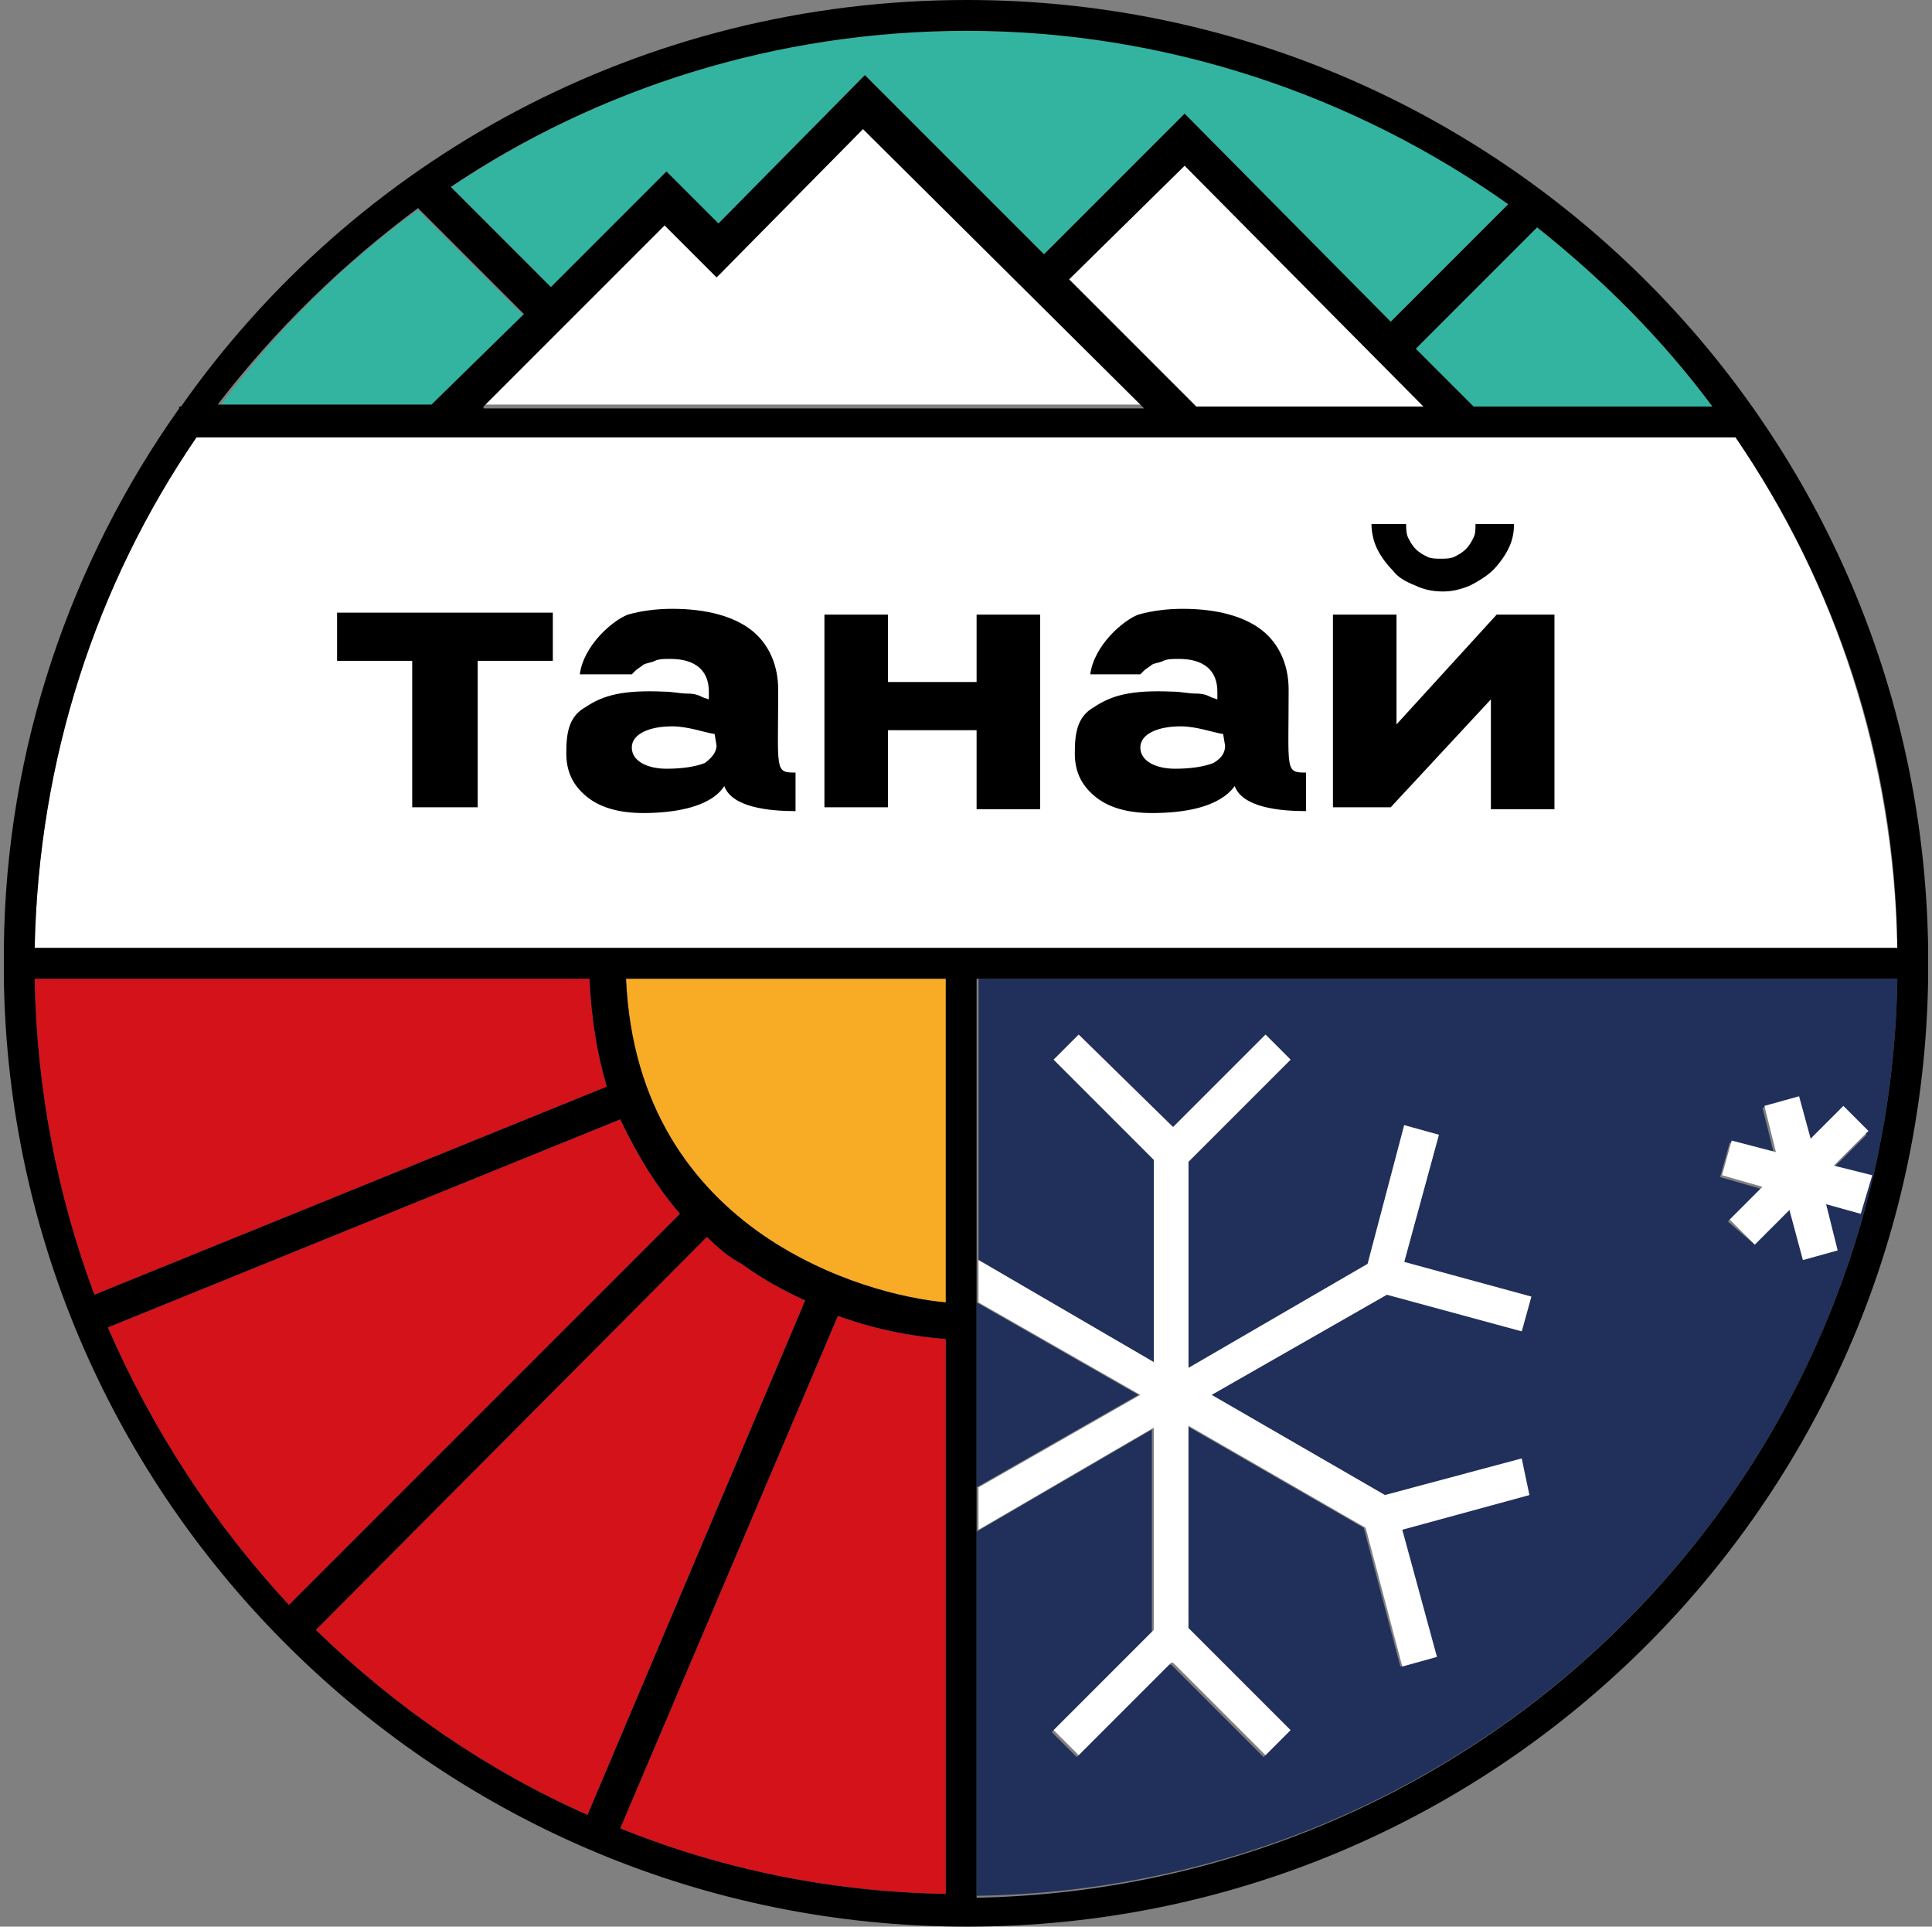 <?xml version="1.0" encoding="utf-8"?>
<!-- Generator: Adobe Illustrator 27.9.0, SVG Export Plug-In . SVG Version: 6.00 Build 0)  -->
<svg version="1.1" id="Layer_1" xmlns="http://www.w3.org/2000/svg" xmlns:xlink="http://www.w3.org/1999/xlink" x="0px" y="0px"
	 viewBox="0 0 100.3 100" style="enable-background:new 0 0 100.3 100;" xml:space="preserve">
<rect x="0" y="0" width="100.3" height="100" fill="#808080" stroke="none"/>
<style type="text/css">
	.st0{fill:#FFFFFF;}
	.st1{fill:#33B4A1;}
	.st2{fill-rule:evenodd;clip-rule:evenodd;fill:#21305A;}
	.st3{fill:#21305A;}
	.st4{fill:#D3121A;}
	.st5{fill:#F8AB25;}
	.st6{fill-rule:evenodd;clip-rule:evenodd;}
</style>
<g>
	<path class="st0" d="M10.2,22.7C5,30.3,2,39.4,1.8,49.2h96.7c-0.2-9.8-3.2-18.9-8.4-26.5H10.2z"/>
	<path class="st0" d="M73.9,21.1H62.1l-6.6-6.6l6-5.9L73.9,21.1z"/>
	<path class="st0" d="M34.6,11.6l-9.4,9.4h34.3L44.9,6.6l-7.6,7.7L34.6,11.6z"/>
	<path class="st1" d="M23.3,9.8C31,4.6,40.2,1.6,50.2,1.6c10.5,0,20.2,3.3,28.1,9l-6.1,6.1L61.5,5.9l-7.3,7.3l-9.3-9.3l-7.6,7.7
		L34.6,9l-6,6L23.3,9.8z"/>
	<path class="st1" d="M21.7,10.9l5.5,5.5l-4.7,4.7H11.4C14.3,17.2,17.8,13.7,21.7,10.9z"/>
	<path class="st1" d="M88.9,21.1c-2.6-3.5-5.7-6.6-9.1-9.3l-6.3,6.3l3,3H88.9z"/>
	<path class="st2" d="M50.7,50.8h47.8C98.1,77,76.9,98,50.7,98.4V79.5l9.1-5.3v10.5l-5.2,5.2l1.3,1.3l4.8-4.8h0.1l4.8,4.8l1.3-1.3
		l-5.3-5.3V74l9.2,5.3l1.9,7.2l1.8-0.5l-1.8-6.6l6.6-1.8L79,75.7l-7.1,1.9l-9-5.2l9.1-5.2l7,1.9l0.5-1.8l-6.6-1.8l1.8-6.6l-1.8-0.5
		l-1.9,7.2L61.7,71V60.3l5.3-5.3l-1.3-1.3l-4.8,4.8L56,53.7l-1.3,1.3l5.2,5.2v10.5l-9.1-5.3V50.8z M91.1,64.6l1.8-1.8l0.7,2.6
		l1.8-0.5l-0.6-2.4l1.8,0.5l0.5-1.8l-2-0.5l1.8-1.8l-1.3-1.3l-1.7,1.7L93.3,57l-1.8,0.5l0.6,2.4l-2.3-0.6l-0.5,1.8l2.1,0.6l-1.7,1.7
		L91.1,64.6z"/>
	<path class="st3" d="M50.7,67.6l8.4,4.8l-8.4,4.8V67.6z"/>
	<path class="st4" d="M32.2,58.1L5.6,68.9c2.3,5.3,5.5,10.2,9.4,14.4l20.3-20.3C34.1,61.6,33.1,60,32.2,58.1z"/>
	<path class="st4" d="M30.6,50.8H1.8C1.9,56.6,3,62.1,4.9,67.2l26.6-10.8C31,54.7,30.7,52.9,30.6,50.8z"/>
	<path class="st4" d="M36.7,64.2L16.4,84.6c4.1,4,8.9,7.3,14.1,9.6l11.3-26.7c-1.1-0.5-2.2-1.1-3.3-1.9
		C37.9,65.3,37.3,64.8,36.7,64.2z"/>
	<path class="st4" d="M43.5,68.3L32.2,94.9c5.2,2.1,10.9,3.3,16.9,3.4V69.5C47.7,69.4,45.7,69.1,43.5,68.3z"/>
	<path class="st5" d="M49.1,50.8H32.5c0.3,6.7,3.5,10.8,7.1,13.3c3.5,2.4,7.3,3.3,9.5,3.5V50.8z"/>
	<path class="st0" d="M92.9,62.8l-1.8,1.8l-1.3-1.3l1.7-1.7l-2.1-0.6l0.5-1.8l2.3,0.6l-0.6-2.4l1.8-0.5l0.6,2.2l1.7-1.7l1.3,1.3
		l-1.8,1.8l2,0.5L96.6,63l-1.8-0.5l0.6,2.4l-1.8,0.5L92.9,62.8z"/>
	<path class="st6" d="M100.1,50.8L100.1,50.8l0-0.8v-0.8h0C99.7,21.9,77.5,0,50.2,0C33.3,0,18.4,8.3,9.4,21.1H9.3v0.1
		c-5.6,7.9-9,17.6-9.1,28h0V50v0.8h0c0.4,27.2,22.7,49.2,50,49.2S99.7,78.1,100.1,50.8z M98.5,50.8H50.7v14.7v2.2v9.7v2.2v18.9
		C76.9,98,98.1,77,98.5,50.8z M32.5,50.8h16.6v16.8c-2.2-0.2-6-1.1-9.5-3.5C36,61.6,32.8,57.5,32.5,50.8z M30.6,50.8H1.8
		C1.9,56.6,3,62.1,4.9,67.2l26.6-10.8C31,54.7,30.7,52.9,30.6,50.8z M32.2,58.1L5.6,68.9c2.3,5.3,5.5,10.2,9.4,14.4l20.3-20.3
		C34.1,61.6,33.1,60,32.2,58.1z M36.7,64.2L16.4,84.6c4.1,4,8.9,7.3,14.1,9.6l11.3-26.7c-1.1-0.5-2.2-1.1-3.3-1.9
		C37.9,65.3,37.3,64.8,36.7,64.2z M43.5,68.3L32.2,94.9c5.2,2.1,10.9,3.3,16.9,3.4V69.5C47.7,69.4,45.7,69.1,43.5,68.3z M1.8,49.2
		C2,39.4,5,30.3,10.2,22.7h79.9c5.2,7.6,8.3,16.7,8.4,26.5H1.8z M50.2,1.6c-9.9,0-19.2,3-26.8,8.1l5.2,5.2l6-6l2.7,2.7l7.6-7.7
		l9.3,9.3l7.3-7.3l10.7,10.8l6.1-6.1C70.4,5,60.6,1.6,50.2,1.6z M79.8,11.8c3.4,2.7,6.5,5.8,9.1,9.3H76.5l-3-3L79.8,11.8z
		 M27.2,16.3l-5.5-5.5c-3.9,2.9-7.4,6.3-10.4,10.2h11.1L27.2,16.3z M25.1,21.1l9.4-9.4l2.7,2.7l7.6-7.7l14.6,14.5H25.1z M62.1,21.1
		h11.8L61.5,8.6l-6,5.9L62.1,21.1z"/>
	<path class="st0" d="M59.9,70.7l-9.1-5.3v2.2l8.4,4.8l-8.4,4.8v2.2l9.1-5.3v10.5l-5.2,5.2l1.3,1.3l4.8-4.8h0.1l4.8,4.8l1.3-1.3
		l-5.3-5.3V74l9.2,5.3l1.9,7.2l1.8-0.5l-1.8-6.6l6.6-1.8L79,75.7l-7.1,1.9l-9-5.2l9.1-5.2l7,1.9l0.5-1.8l-6.6-1.8l1.8-6.6l-1.8-0.5
		l-1.9,7.2L61.7,71V60.3l5.3-5.3l-1.3-1.3l-4.8,4.8L56,53.7l-1.3,1.3l5.2,5.2V70.7z"/>
	<path d="M24.8,41.9h-3.4v-7.6h-3.9v-2.5h11.2v2.5h-3.9V41.9z"/>
	<path class="st6" d="M33.4,42.2c-1.3,0-2.3-0.3-3-0.9c-0.7-0.6-1-1.3-1-2.2c0-1,0.1-1.9,1-2.4c0.9-0.6,1.9-0.9,4.1-0.8
		c0.4,0,0.8,0.1,1.2,0.1c0.4,0,0.6,0.1,0.8,0.2l0.3,0.1v-0.4c0-1.1-0.7-1.7-2-1.7c-0.3,0-0.6,0-0.8,0.1c-0.2,0.1-0.4,0.1-0.6,0.2
		c-0.1,0.1-0.3,0.2-0.4,0.3c-0.1,0.1-0.2,0.2-0.2,0.2L32.8,35h-2.7c0.2-1.5,1.7-2.8,2.5-3.1c0.7-0.2,1.5-0.3,2.3-0.3
		c1.8,0,3.2,0.4,4.1,1.1c0.9,0.7,1.4,1.8,1.4,3.1c0,4.2-0.2,4.3,0.9,4.3v2c-1.4,0-3.3-0.2-3.7-1.3C36.9,41.9,35,42.2,33.4,42.2z
		 M36.6,39.6c-0.5,0.2-1.2,0.3-2,0.3c-1,0-1.8-0.4-1.8-1.1c0-0.7,0.9-1.1,2.1-1.1c0.8,0,1.6,0.3,2.2,0.4l0.1,0.6
		C37.2,39,37,39.3,36.6,39.6z"/>
	<path class="st6" d="M59.8,42.2c-1.3,0-2.3-0.3-3-0.9c-0.7-0.6-1-1.3-1-2.2c0-1,0.1-1.9,1-2.4c0.9-0.6,1.9-0.9,4.1-0.8
		c0.4,0,0.8,0.1,1.2,0.1c0.4,0,0.6,0.1,0.8,0.2l0.3,0.1v-0.4c0-1.1-0.7-1.7-2-1.7c-0.3,0-0.6,0-0.8,0.1c-0.2,0.1-0.4,0.1-0.6,0.2
		c-0.1,0.1-0.3,0.2-0.4,0.3c-0.1,0.1-0.2,0.2-0.2,0.2L59.3,35h-2.7c0.2-1.5,1.7-2.8,2.5-3.1c0.7-0.2,1.5-0.3,2.3-0.3
		c1.8,0,3.2,0.4,4.1,1.1c0.9,0.7,1.4,1.8,1.4,3.1c0,4.2-0.2,4.3,0.9,4.3v2c-1.4,0-3.3-0.2-3.7-1.3C63.3,41.9,61.5,42.2,59.8,42.2z
		 M63,39.6c-0.5,0.2-1.2,0.3-2,0.3c-1,0-1.8-0.4-1.8-1.1c0-0.7,0.9-1.1,2.1-1.1c0.8,0,1.6,0.3,2.2,0.4l0.1,0.6
		C63.6,39,63.5,39.3,63,39.6z"/>
	<path d="M46.1,41.9h-3.3V31.9h3.3v3.5h4.6v-3.5H54v10.1h-3.3v-4.1h-4.6V41.9z"/>
	<path d="M72.2,41.9h-3V31.9h3.3v5.7l5.2-5.7h3v10.1h-3.3v-5.7L72.2,41.9z"/>
	<path d="M78.6,27.2c0,0.5-0.1,0.9-0.3,1.3c-0.2,0.4-0.5,0.8-0.8,1.1c-0.3,0.3-0.8,0.6-1.2,0.8c-0.5,0.2-0.9,0.3-1.4,0.3
		s-1-0.1-1.4-0.3c-0.5-0.2-0.9-0.4-1.2-0.8c-0.3-0.3-0.6-0.7-0.8-1.1c-0.2-0.4-0.3-0.9-0.3-1.3H73c0,0.2,0,0.5,0.1,0.7
		c0.1,0.2,0.2,0.4,0.4,0.6c0.2,0.2,0.4,0.3,0.6,0.4c0.2,0.1,0.5,0.1,0.7,0.1s0.5,0,0.7-0.1c0.2-0.1,0.4-0.2,0.6-0.4
		c0.2-0.2,0.3-0.4,0.4-0.6c0.1-0.2,0.1-0.4,0.1-0.7H78.6z"/>
</g>
</svg>
